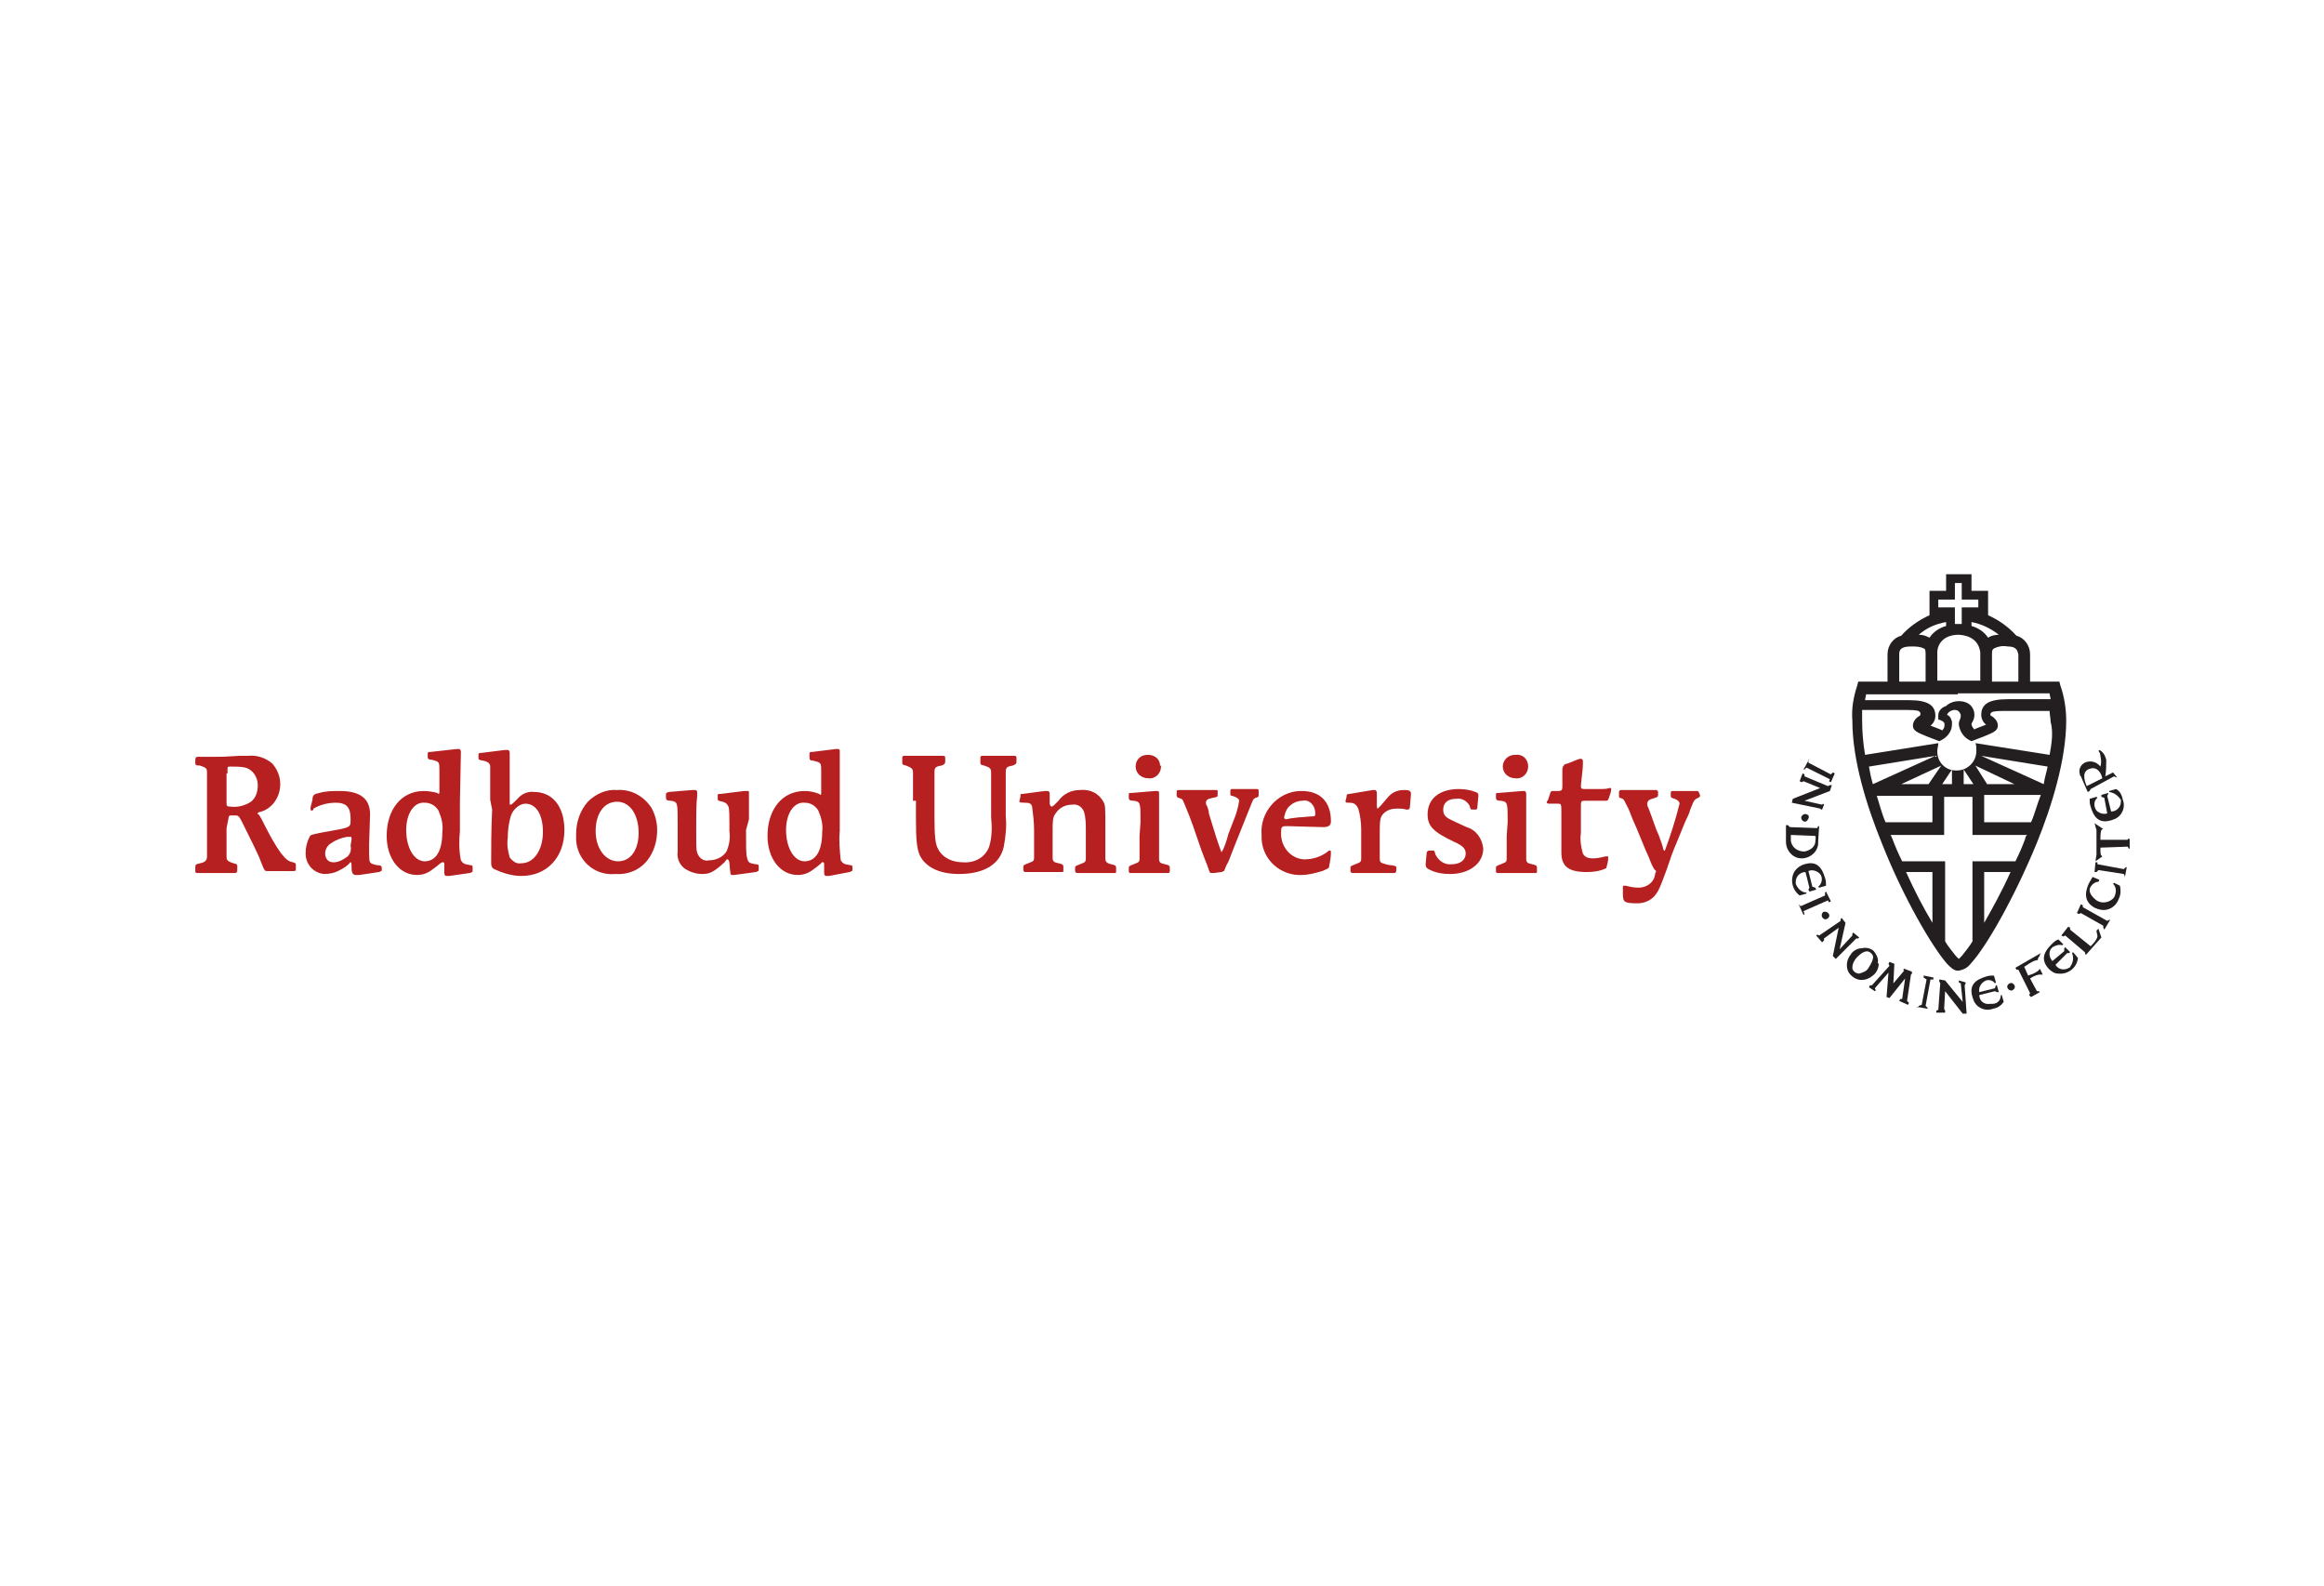 <?xml version="1.0" encoding="utf-8"?>
<!-- Generator: Adobe Illustrator 26.0.3, SVG Export Plug-In . SVG Version: 6.00 Build 0)  -->
<svg version="1.0" id="Layer_1" xmlns="http://www.w3.org/2000/svg" xmlns:xlink="http://www.w3.org/1999/xlink" x="0px" y="0px"
	 viewBox="0 0 238 162.4" style="enable-background:new 0 0 238 162.4;" xml:space="preserve">
<style type="text/css">
	.st0{fill:#B72021;}
	.st1{fill:#231F20;}
</style>
<g id="g1147">
	<g id="ru_logo_en">
		<path id="path14" class="st0" d="M23.2,79.2v2v0.6v0.4c0,0.3,0,0.4,0.4,0.4c0.7,0.1,1.5-0.1,2.1-0.5c0.5-0.4,0.7-1,0.7-1.7
			c0-0.8-0.5-1.6-1.3-1.8c-0.5-0.1-0.9-0.1-1.4-0.1c-0.4,0-0.4,0-0.4,0.3V79.2z M23.2,84.8c0,0.9,0,2.4,0,2.9c0,0.4,0.1,0.5,0.7,0.7
			c0.4,0.1,0.4,0.1,0.4,0.4v0.3c0,0.2-0.1,0.3-0.2,0.3h-0.6c-0.3,0-0.8,0-1.3,0c-0.5,0-1,0-1.3,0h-0.7c-0.2,0-0.2-0.1-0.2-0.3v-0.3
			c0-0.3,0.1-0.3,0.5-0.4c0.5-0.1,0.7-0.3,0.7-0.7c0-0.7,0-1.9,0-2.9V82c0-1,0-2.2,0-2.9c0-0.4-0.1-0.5-0.7-0.7
			C20,78.4,20,78.3,20,78.1v-0.3c0-0.2,0.1-0.3,0.2-0.3h0.7c0.3,0,0.7,0,1.2,0c0.8,0,0.8,0,2.4-0.1h0.9c0.9-0.1,1.8,0.2,2.5,0.8
			c0.5,0.6,0.8,1.3,0.8,2.1c0,1.2-0.7,2.4-1.9,2.8c-0.4,0.1-0.4,0.1-0.4,0.2s0,0.1,0.1,0.1c0.1,0.2,0.2,0.3,0.3,0.5
			c0.6,1.2,1.2,2.4,2,3.5c0.5,0.6,0.7,0.8,1.2,0.9c0.3,0.1,0.3,0.1,0.3,0.4V89c0,0.2-0.1,0.2-0.3,0.2h-0.1h-1.3h-1h-0.2
			c-0.3,0-0.3,0-0.7-1c-0.1-0.4-1.3-2.8-1.9-4c-0.3-0.6-0.4-0.7-0.7-0.7h-0.5c-0.1,0-0.2,0.1-0.2,0.3L23.2,84.8"/>
		<path id="path16" class="st0" d="M36,86c0-0.3,0-0.3-0.1-0.3h-0.2h-0.2c-0.5,0.1-1.1,0.3-1.5,0.6c-0.4,0.2-0.7,0.6-0.7,1.1
			c0,0.5,0.3,0.9,0.8,0.9c0,0,0.1,0,0.1,0c0.5,0,1-0.3,1.4-0.6c0.3-0.3,0.4-0.7,0.3-1.1L36,86z M32,81.9c0-0.5,0.2-0.6,0.7-0.7
			c0.7-0.2,1.4-0.2,2.1-0.2c2.1,0,3.1,0.8,3.1,2.4l-0.1,3.1c0,1.7,0,1.7,0.2,1.9c0.2,0.1,0.5,0.2,0.7,0.2c0.3,0,0.4,0.1,0.4,0.3V89
			c0,0.2,0,0.2-0.3,0.3l-2,0.3c-0.1,0-0.2,0-0.4,0c-0.1,0-0.3-0.1-0.3-0.2c0,0,0,0,0,0c-0.1-0.2-0.1-0.4-0.1-0.7
			c0-0.3,0-0.4-0.1-0.4c0,0-0.1,0-0.1,0.1c-0.3,0.3-0.6,0.5-1,0.7c-0.5,0.3-1.1,0.4-1.6,0.4c-1.1-0.1-1.9-1-1.9-2.1
			c0-0.6,0.1-1.1,0.4-1.7c0.1-0.2,0.1-0.2,1-0.4l2.2-0.4c0.9-0.2,1-0.3,1-0.8v-0.3c0-1.1-0.4-1.6-1.5-1.6c-0.8,0-1.6,0.2-2.3,0.6
			C32.1,83,32,83,31.9,83c-0.1,0-0.1-0.1-0.1-0.2v-0.1L32,81.9"/>
		<path id="path18" class="st0" d="M41.6,85c0,1.8,0.8,3.2,1.9,3.2c1.1,0,1.8-1,1.8-3c0.1-0.8-0.1-1.5-0.4-2.2
			c-0.3-0.5-0.8-0.8-1.4-0.8C42.4,82.1,41.6,83.3,41.6,85z M46.8,76.7c0.1,0,0.1,0,0.2,0c0.1,0,0.2,0.1,0.2,0.3l-0.1,5.1v3
			c-0.1,1-0.1,2,0.1,3c0.2,0.3,0.3,0.4,1,0.5c0.2,0,0.2,0.1,0.2,0.2v0.3c0,0.2,0,0.2-0.3,0.3L46,89.7h-0.3c-0.1,0-0.2-0.1-0.2-0.3
			v-0.7c0-0.4,0-0.4-0.2-0.4c-0.1,0-0.1,0.1-0.2,0.1c-0.1,0.1-0.6,0.5-0.9,0.7c-0.4,0.3-0.9,0.5-1.5,0.5c-1.8,0-3.1-1.7-3.1-4
			c0-2.7,1.5-4.6,3.8-4.6c0.5,0,1,0.1,1.4,0.2c0,0,0.1,0.1,0.1,0.1c0.1,0,0.1-0.1,0.1-0.3s0,0,0-0.3v-1.8c0-0.9,0-0.9-0.8-1.1
			c-0.3,0-0.4-0.1-0.4-0.3v-0.3c0-0.2,0.1-0.2,0.3-0.2L46.8,76.7"/>
		<path id="path20" class="st0" d="M52.3,83.6c-0.2,0.7-0.3,1.4-0.3,2.2c-0.1,0.7,0,1.3,0.2,2c0.3,0.4,0.7,0.7,1.2,0.6
			c1.3,0,2.2-1.4,2.2-3.2s-0.7-2.9-1.8-2.9C53.2,82.3,52.5,82.9,52.3,83.6z M50.2,81.9c0-1.4,0-3.1,0-3.4s-0.2-0.5-0.7-0.6
			s-0.5-0.1-0.5-0.3v-0.3c0-0.2,0.1-0.2,0.3-0.2l2.4-0.3h0.3c0.1,0,0.2,0.1,0.2,0.3c0,0.1,0,0.2,0,0.2c0,0.4,0,0.9,0,2.3
			c0,1,0,1.8,0,2.3v0.3v0.1c0,0.1,0,0.1,0.1,0.1s0.3-0.2,0.7-0.6c0.4-0.5,1.1-0.8,1.7-0.7c1.9,0,3.1,1.5,3.1,3.9
			c0,2.8-1.8,4.7-4.4,4.7c-1,0-1.9-0.3-2.8-0.7c-0.2-0.1-0.3-0.3-0.3-0.6v-0.2c0-1.4,0-3.2,0.1-5.3L50.2,81.9"/>
		<path id="path22" class="st0" d="M61,85.1c0,1.8,1,3.1,2.3,3.1s2.1-1.2,2.1-2.9c0-1.9-0.9-3.2-2.2-3.2C61.8,82.1,61,83.4,61,85.1z
			 M66.7,82.7c0.4,0.7,0.6,1.5,0.6,2.3c0,1.1-0.3,2.2-1,3.1c-0.8,1-2,1.5-3.3,1.4c-2.1,0.2-3.9-1.4-4-3.5c0-0.2,0-0.4,0-0.6
			c0-1.2,0.4-2.4,1.2-3.3c0.8-0.8,1.9-1.3,3-1.2C64.6,80.8,65.9,81.5,66.7,82.7"/>
		<path id="path24" class="st0" d="M76.4,85c0,1.6,0,2.5,0.1,2.8c0.1,0.5,0.2,0.6,0.9,0.7c0.3,0,0.3,0.1,0.3,0.3v0.2
			c0,0.2,0,0.2-0.3,0.3l-2.2,0.3h-0.2c-0.2,0-0.2,0-0.3-1.2c0-0.2-0.1-0.4-0.2-0.4c-0.1,0-0.1,0-0.3,0.3c-1.1,1-1.5,1.2-2.3,1.2
			c-0.6,0-1.2-0.2-1.7-0.5c-0.6-0.4-0.9-1.1-0.8-1.8c0-0.1,0-0.4,0-0.7v-2.3c0-2,0-2.1-0.7-2.2c-0.4,0-0.5-0.1-0.5-0.3v-0.3
			c0-0.2,0-0.2,0.3-0.3l2.4-0.2h0.3c0.1,0,0.2,0.1,0.2,0.2c0,0.1,0,0.2,0,0.4c-0.1,0.8-0.1,1.9-0.1,2.7v1.3c0,1.5,0,1.8,0.3,2.2
			c0.2,0.3,0.6,0.5,1,0.4c0.7,0,1.4-0.3,1.8-0.9c0.3-0.7,0.4-1.4,0.3-2.1v-0.8c0-0.6,0-1.5-0.1-1.7c-0.1-0.2-0.2-0.4-0.6-0.5
			c-0.4-0.1-0.5-0.1-0.5-0.3v-0.3c0-0.2,0-0.2,0.3-0.2l2.4-0.3c0.1,0,0.2,0,0.3,0c0.2,0,0.2,0,0.2,0.2v0.4c0,0.4,0,0.4,0,1.2
			c0,0.3,0,0.7,0,1.1L76.4,85"/>
		<path id="path26" class="st0" d="M80.5,85c0,1.8,0.8,3.2,1.9,3.2c1.1,0,1.8-1,1.8-3c0.1-0.8-0.1-1.5-0.4-2.2
			c-0.3-0.5-0.8-0.8-1.4-0.8C81.3,82.1,80.5,83.3,80.5,85z M85.6,76.7c0.1,0,0.1,0,0.2,0c0.2,0,0.2,0.1,0.2,0.3L86,82.1v3
			c-0.1,1,0,2,0.1,3c0.2,0.3,0.3,0.4,1,0.5c0.2,0,0.2,0.1,0.2,0.2V89c0,0.2,0,0.2-0.3,0.3l-2.1,0.4h-0.3c-0.1,0-0.2-0.1-0.2-0.3
			v-0.7c0-0.4,0-0.4-0.2-0.4c-0.1,0-0.1,0.1-0.1,0.1c-0.1,0.1-0.6,0.5-0.9,0.7c-0.4,0.3-0.9,0.5-1.5,0.5c-1.8,0-3.1-1.7-3.1-4
			c0-2.7,1.5-4.6,3.8-4.6c0.5,0,1,0.1,1.5,0.3c0,0,0.1,0.1,0.1,0.1c0.1,0,0.1-0.1,0.1-0.3s0,0,0-0.3V79c0-0.9,0-0.9-0.8-1.1
			c-0.3,0-0.4-0.1-0.4-0.3v-0.4c0-0.2,0.1-0.2,0.3-0.2l2.4-0.3"/>
		<path id="path28" class="st0" d="M93.5,82c0-1,0-2.2,0-2.9c0-0.4-0.2-0.5-0.7-0.7c-0.4-0.1-0.4-0.1-0.4-0.4v-0.3
			c0-0.2,0-0.3,0.2-0.3h0.7c0.3,0,0.8,0,1.3,0s1,0,1.3,0h0.7c0.2,0,0.2,0.1,0.2,0.3v0.3c0,0.2-0.1,0.3-0.4,0.4
			c-0.6,0.1-0.7,0.2-0.7,0.7s0,2,0,2.9v1.8c0,1.9,0.1,2.7,0.4,3.2c0.5,0.9,1.5,1.3,2.5,1.3c1.2,0.1,2.3-0.5,2.7-1.6
			c0.3-1,0.3-2,0.2-3V82c0-1,0-2.3,0-2.9c0-0.4-0.1-0.5-0.7-0.7c-0.4-0.1-0.4-0.1-0.4-0.4v-0.3c0-0.2,0-0.3,0.2-0.3h0.7
			c0.3,0,0.6,0,0.9,0s0.7,0,1,0h0.7c0.2,0,0.2,0.1,0.2,0.3v0.3c0,0.2-0.1,0.3-0.4,0.4c-0.6,0.1-0.7,0.2-0.7,0.7s0,2,0,2.9v1.6
			c0.1,1,0,2-0.2,3.1c-0.4,1.8-2,2.8-4.6,2.8c-2,0-3.4-0.7-4-1.9c-0.3-0.7-0.4-1.5-0.4-3.9V82"/>
		<path id="path30" class="st0" d="M104.5,81.6c0-0.3,0-0.3,0.2-0.3l2.3-0.3h0.3c0.1,0,0.2,0.1,0.2,0.3s0,0.9,0,1s0.1,0.3,0.2,0.3
			c0.1,0,0.1-0.1,0.2-0.1l0.2-0.2l0.3-0.3c0.5-0.7,1.3-1.1,2.2-1.1c1-0.1,1.9,0.3,2.4,1.2c0.2,0.4,0.2,0.4,0.2,2.9v0.6
			c0,1,0,2,0,2.3s0.1,0.5,0.6,0.6s0.5,0.2,0.5,0.4v0.3c0,0.2,0,0.2-0.2,0.2H114c-0.4,0-1.2,0-1.8,0s-1.4,0-1.8,0h-0.1
			c-0.1,0-0.2-0.1-0.2-0.2v-0.3c0-0.2,0-0.2,0.5-0.4s0.6-0.2,0.6-0.6s0-1.3,0-2.3V85c0-0.6,0-1.3-0.2-1.9c-0.2-0.5-0.7-0.8-1.2-0.7
			c-0.7,0-1.3,0.3-1.7,0.9c-0.3,0.4-0.3,0.8-0.3,1.8v0.4c0,1,0,1.9,0,2.3s0.1,0.5,0.6,0.6s0.5,0.2,0.5,0.4v0.3c0,0.2,0,0.2-0.2,0.2
			h-0.1c-0.4,0-1.2,0-1.8,0s-1.4,0-1.8,0h0c-0.1,0-0.2-0.1-0.2-0.2v-0.3c0-0.2,0-0.2,0.5-0.4s0.6-0.2,0.6-0.6s0-1.2,0-2.3V85
			c0-0.8-0.1-1.6-0.2-2.4c-0.1-0.3-0.2-0.4-0.8-0.4s-0.5-0.1-0.5-0.2L104.5,81.6"/>
		<path id="path32" class="st0" d="M118.9,78.5c0,0.7-0.6,1.3-1.3,1.2c0,0,0,0,0,0c-0.7,0-1.3-0.5-1.3-1.2c0,0,0,0,0,0
			c0-0.7,0.5-1.2,1.2-1.2c0,0,0.1,0,0.1,0c0.6,0,1.2,0.4,1.2,1.1C118.9,78.4,118.9,78.4,118.9,78.5z M116.8,84.2c0-2,0-2.1-0.7-2.2
			c-0.4,0-0.5-0.1-0.5-0.3v-0.3c0-0.2,0-0.2,0.3-0.2l2.4-0.2h0.1c0,0,0.1,0,0.1,0c0.2,0,0.2,0.1,0.2,0.3c0,0,0,0,0,0.7
			c0,0.3,0,1.9,0,2.8v0.8c0,1,0,1.9,0,2.3s0.1,0.5,0.6,0.6s0.5,0.2,0.5,0.4v0.3c0,0.2-0.1,0.2-0.2,0.2h-0.1c-0.4,0-1.2,0-1.8,0
			s-1.4,0-1.8,0h-0.1c-0.1,0-0.2,0-0.2-0.2v-0.3c0-0.2,0-0.2,0.5-0.4s0.6-0.2,0.6-0.6s0-1.2,0-2.3L116.8,84.2"/>
		<path id="path34" class="st0" d="M128.9,81.4c0,0.2,0,0.2-0.3,0.3c-0.3,0.1-0.3,0.3-0.6,1c-0.2,0.5-0.2,0.5-1.6,4
			c-0.5,1.3-0.6,1.6-0.8,1.9c-0.1,0.2-0.1,0.3-0.2,0.5c0,0.1-0.1,0.1-0.3,0.2l-0.8,0.1c-0.1,0-0.1,0-0.2,0c-0.2,0-0.2,0-0.4-0.6
			s-0.4-0.9-1.1-3s-1.1-3-1.4-3.7c-0.1-0.3-0.2-0.3-0.5-0.4c-0.1,0-0.2-0.1-0.2-0.3v-0.3c0-0.2,0.1-0.2,0.3-0.2h0.8h0.9
			c0.8,0,1.2,0,1.8,0h0.2c0.2,0,0.2,0,0.2,0.2v0.3c0,0.2,0,0.2-0.5,0.3s-0.7,0.2-0.7,0.5c0,0.1,0,0.2,0.1,0.3
			c0.1,0.3,0.2,0.5,0.2,0.8l0.4,1.3c0.5,1.7,0.9,2.7,0.9,2.7s0-0.1,0.1-0.2l0.1-0.2l0.2-0.5c0.1-0.3,0.2-0.6,0.3-1l0.5-1.3
			c0.3-0.7,0.5-1.4,0.6-2.1c0-0.2-0.3-0.4-0.7-0.5c-0.2,0-0.2-0.1-0.2-0.2v-0.3c0-0.2,0.1-0.2,0.2-0.2c0.1,0,0.1,0,0.2,0
			c0.2,0,0.9,0,1.2,0c0.3,0,0.7,0,1,0h0.1c0.1,0,0.2,0,0.2,0.2L128.9,81.4"/>
		<path id="path36" class="st0" d="M132.2,83.8l0.8-0.1c0.3,0,1.1-0.1,1.4-0.1s0.3-0.1,0.3-0.3c0-0.3-0.1-0.7-0.3-0.9
			c-0.2-0.3-0.6-0.5-1-0.4c-0.5,0-1,0.2-1.4,0.6c-0.3,0.3-0.4,0.7-0.5,1.1c0,0.1,0.1,0.2,0.2,0.2L132.2,83.8z M131.9,84.6
			c-0.6,0-0.7,0-0.7,0.6c-0.1,1.4,0.9,2.7,2.3,2.8c0,0,0.1,0,0.1,0c0.9,0,1.8-0.3,2.5-0.9c0,0,0,0,0.1,0s0.1,0.1,0.1,0.2
			c0,0.5-0.1,1-0.2,1.5c0,0.1-0.2,0.2-0.7,0.4c-0.7,0.2-1.4,0.4-2.1,0.4c-2.1,0.1-4-1.5-4.1-3.7c0-0.1,0-0.3,0-0.4
			c-0.2-2.3,1.6-4.4,3.9-4.5c0.1,0,0.1,0,0.2,0c1.9,0,3,1.1,3,3.1c0,0.4-0.2,0.6-0.8,0.6L131.9,84.6"/>
		<path id="path38" class="st0" d="M137.9,81.6c0-0.2,0-0.3,0.3-0.3l2.4-0.4h0.1c0,0,0.1,0,0.1,0c0.1,0,0.2,0.1,0.2,0.3V82
			c0,0.7,0,0.8,0.1,0.8c0.1-0.1,0.2-0.2,0.3-0.3l0.6-0.7c0.3-0.4,0.7-0.7,1.1-0.8c0.3-0.1,0.5-0.1,0.8-0.1c0.4,0,0.6,0.1,0.6,0.4
			l0,0l-0.1,1.2c0,0.3-0.1,0.4-0.2,0.4h-0.2c-0.3-0.1-0.6-0.1-0.9-0.1c-0.5,0-1,0.1-1.4,0.5c-0.4,0.4-0.4,0.7-0.4,2.4v0.8v1.1
			c0,0.6,0,0.7,0.3,0.8c0.3,0.1,0.6,0.2,0.9,0.2c0.5,0.1,0.5,0.1,0.5,0.3v0.2c0,0.2-0.1,0.3-0.2,0.3h-0.1c-0.5,0-1.8,0-2.4,0
			c-0.7,0-1.3,0-1.7,0h-0.1c-0.1,0-0.2-0.1-0.2-0.2v-0.3c0-0.2,0-0.2,0.5-0.4c0.5-0.2,0.6-0.2,0.6-0.6s0-1.2,0-2.3V85
			c0-0.8-0.1-1.5-0.3-2.2c-0.2-0.4-0.4-0.6-0.9-0.6c-0.4,0-0.4,0-0.4-0.2L137.9,81.6"/>
		<path id="path40" class="st0" d="M151.3,82.6c0,0.3-0.1,0.3-0.2,0.3h-0.3c-0.2,0-0.2,0-0.3-0.4c-0.3-0.5-0.8-0.8-1.4-0.7
			c-0.8,0-1.3,0.4-1.3,1.1c0,0.5,0.2,0.8,0.9,1.1c0.4,0.2,0.4,0.2,1.5,0.7c1,0.3,1.6,1.2,1.7,2.2c0,1.5-1.4,2.6-3.4,2.6
			c-0.7,0-1.5-0.1-2.2-0.5c-0.2-0.1-0.3-0.2-0.3-0.5l0.1-1.1c0-0.2,0.1-0.3,0.3-0.3h0.3c0.2,0,0.2,0,0.3,0.4c0.3,0.6,0.9,1.1,1.7,1
			c0.8,0,1.4-0.4,1.4-1.1c0-0.5-0.3-0.8-1.2-1.2c-2.1-1-2.7-1.6-2.7-2.8c0-1.6,1.2-2.6,3.2-2.6c0.6,0,1.2,0.1,1.7,0.3
			c0.3,0.1,0.3,0.2,0.3,0.4l0,0L151.3,82.6"/>
		<path id="path42" class="st0" d="M156.5,78.5c0,0.7-0.6,1.3-1.3,1.2c0,0,0,0,0,0c-0.7,0-1.3-0.5-1.3-1.2c0,0,0,0,0,0
			c0-0.7,0.6-1.2,1.2-1.2c0,0,0.1,0,0.1,0C155.9,77.2,156.5,77.7,156.5,78.5C156.5,78.4,156.5,78.4,156.5,78.5z M154.4,84.2
			c0-2,0-2.1-0.7-2.2c-0.4,0-0.5-0.1-0.5-0.3v-0.3c0-0.2,0-0.2,0.3-0.2l2.4-0.2h0.1c0,0,0.1,0,0.1,0c0.1,0,0.2,0.1,0.2,0.3
			c0,0,0,0,0,0.7c0,0.3,0,1.9,0,2.8v0.8c0,1,0,1.9,0,2.3s0.1,0.5,0.6,0.6s0.5,0.2,0.5,0.4v0.3c0,0.2,0,0.2-0.2,0.2h-0.1
			c-0.4,0-1.2,0-1.8,0s-1.4,0-1.8,0h-0.1c-0.1,0-0.2,0-0.2-0.2v-0.3c0-0.2,0-0.2,0.5-0.4s0.6-0.2,0.6-0.6s0-1.2,0-2.3L154.4,84.2"/>
		<path id="path44" class="st0" d="M159.9,83.3c0-1,0-1-0.4-1h-0.7h-0.2c-0.1,0-0.2-0.1-0.2-0.1c0-0.1,0-0.2,0.1-0.2l0.2-0.6
			c0.1-0.4,0.2-0.4,0.3-0.4h0.4c0.1,0,0.1,0,0.2,0c0.3,0,0.4-0.1,0.4-0.4c0-0.1,0-0.6,0-1.1c0-0.3,0-0.5,0-0.7
			c0-0.3,0.2-0.6,0.5-0.6l1-0.4c0.3-0.1,0.3-0.1,0.4-0.1s0.2,0.1,0.2,0.2c0,0.2,0,0.3,0,0.5c0,0.4-0.2,1.8-0.2,2.1s0.1,0.3,0.6,0.3
			h1.4c0.3,0,0.6,0,0.9-0.1h0.1c0.1,0,0.1,0,0.1,0.1c0,0,0,0,0,0c0,0.3-0.1,0.5-0.2,0.8c-0.1,0.4-0.2,0.4-0.4,0.4h-0.5H163h-0.6
			c-0.5,0-0.5,0-0.5,0.7v2.6c-0.1,0.7,0,1.4,0.2,2.1c0.2,0.4,0.6,0.5,1,0.5c0.5,0,0.9-0.1,1.3-0.2h0.2c0.1,0,0.1,0,0.1,0.1
			c0,0.4-0.1,0.7-0.2,1.1c-0.6,0.3-1.3,0.4-2,0.4c-1.9,0-2.6-0.6-2.6-2v-1c0-0.4,0-0.7,0-0.9v-2.3"/>
		<path id="path46" class="st0" d="M174.1,81.4c0,0.2,0,0.2-0.2,0.3c-0.4,0.2-0.4,0.2-0.8,1.2c-0.1,0.4-0.3,0.8-0.5,1.2l-0.9,2.2
			c-0.4,0.9-0.7,1.8-1,2.7c-0.8,2.2-0.9,2.3-1.3,2.8c-0.5,0.5-1.1,0.7-1.7,0.7c-1.3,0-1.5-0.1-1.5-0.9c0-0.1,0-0.3,0-0.4v-0.3
			c0-0.2,0-0.2,0.2-0.2h0.1c0.4,0.1,0.8,0.2,1.3,0.2c0.8,0,1.6-0.5,1.7-1.4c0-0.1,0.1-0.2,0.1-0.3l0,0c0,0-0.1-0.1-0.1-0.1
			s-0.2-0.1-0.6-1.2c-0.6-1.3-1.1-2.7-1.7-4c-0.2-0.5-0.4-1.1-0.7-1.6c-0.2-0.4-0.2-0.5-0.6-0.6c-0.1,0-0.1-0.1-0.1-0.3v-0.3
			c0-0.1,0.1-0.2,0.2-0.2c0,0,0,0,0,0h0.1c0.1,0,1.6,0,1.9,0s1.2,0,1.5,0h0.1c0.1,0,0.2,0.1,0.2,0.2c0,0,0,0,0,0v0.3
			c0,0.2,0,0.2-0.6,0.4c-0.4,0.1-0.5,0.3-0.5,0.5c0,0.1,0,0.3,0.1,0.4c0.1,0.3,0.2,0.5,0.3,0.8l0.5,1.4l0.3,0.7
			c0.1,0.3,0.3,0.8,0.4,1.2s0.1,0.3,0.2,0.3c0.6-1.6,1.1-3.2,1.5-4.8c0-0.2-0.2-0.4-0.5-0.5s-0.4-0.1-0.4-0.3v-0.3
			c0-0.2,0.1-0.2,0.2-0.2h0.1c0.4,0,0.8,0,1.2,0c0.4,0,0.7,0,1,0c0.1,0,0.1,0,0.2,0c0.1,0,0.2,0.1,0.2,0.2L174.1,81.4"/>
		<path id="path48" class="st1" d="M185.9,86.3c-0.1,0.5-0.6,0.8-1.1,0.9c-0.7,0-1.3-0.4-1.4-1.1c0-0.2,0-0.4,0-0.6l2.5,0.1
			C186,85.8,185.9,86,185.9,86.3L185.9,86.3z M186.2,84.6l-0.1,0.2l-2.8-0.1l-0.2-0.2h-0.2v1.7c0,0.9,0.7,1.7,1.6,1.7
			c0.9,0,1.7-0.7,1.7-1.6c0-0.1,0-0.1,0-0.2l0.1-1.5L186.2,84.6"/>
		<path id="path50" class="st1" d="M184.2,92.6l0.5,1.1l0.1-0.1l-0.1-0.3l2.5-1.1l0.1,0.2l0.2-0.1l-0.5-1l-0.1,0.1v0.3l-2.5,1.1
			l-0.2-0.2L184.2,92.6"/>
		<path id="path52" class="st1" d="M185,91.4v0.1l-0.7,0.2c-0.8-0.6-1-1.7-0.5-2.5c0.2-0.3,0.6-0.6,1-0.7c1.3-0.4,1.8,0.4,2.1,1.4
			c0.1,0.3,0.1,0.5,0.1,0.8l-0.7,0.2l-0.1-0.1c0.4-0.3,0.5-0.9,0.2-1.3c-0.3-0.3-0.8-0.5-1.2-0.3l0.4,1.6l0.3,0.1l0.1,0.2l-0.7,0.2
			l-0.1-0.2l0.1-0.2l-0.4-1.6c-0.6,0-1,0.5-1,1c0,0.1,0,0.1,0,0.2C184.1,91,184.5,91.4,185,91.4"/>
		<path id="path54" class="st1" d="M184.5,83.9c-0.1-0.2,0-0.4,0.2-0.5c0.2-0.1,0.4,0,0.5,0.1c0.1,0.2,0,0.4-0.2,0.6
			C184.8,84.2,184.6,84.1,184.5,83.9"/>
		<path id="path56" class="st1" d="M186.6,93.9c-0.1-0.2,0-0.4,0.1-0.5c0.2-0.1,0.5,0,0.6,0.2c0.1,0.2,0,0.4-0.2,0.5
			S186.7,94.1,186.6,93.9L186.6,93.9"/>
		<path id="path58" class="st1" d="M205.6,101.2c-0.1-0.2,0-0.4,0.2-0.5c0,0,0,0,0,0c0.2-0.1,0.4,0,0.5,0.2c0,0,0,0,0,0
			c0.1,0.2,0,0.4-0.2,0.5C206,101.5,205.7,101.4,205.6,101.2"/>
		<path id="path60" class="st1" d="M185.3,77.7l-0.6,1.1h0.1l0.2-0.2l2.4,1.2l-0.1,0.2l0.2,0.1l0.4-0.9l-0.2-0.1l-0.2,0.2l-2.3-1.2
			v-0.3L185.3,77.7"/>
		<path id="path62" class="st1" d="M186.8,82.4l-0.1-0.1l-0.1,0.1l-1.8-0.4l2.6-1l0.2-0.6h-0.2l-0.2,0.1l-2.4-1v-0.2l-0.2-0.1
			l-0.3,0.8l0.2,0.1l0.2-0.1l1.7,0.7l-2.8,1.1l-0.1,0.4l2.9,0.6l0.1,0.1h0.1L186.8,82.4"/>
		<path id="path64" class="st1" d="M191.3,99.2c-0.2,0.3-0.6,0.4-0.9,0.5c-0.2,0-0.4-0.1-0.5-0.2l0,0c-0.1-0.1-0.2-0.2-0.2-0.4
			c0-0.4,0.2-0.8,0.5-1.1c0.2-0.2,0.9-0.9,1.4-0.4l0.1,0.1C192.1,98.1,191.4,99,191.3,99.2z M192.3,98.6L192.3,98.6
			c0.1-0.4-0.1-0.8-0.4-1.2l0,0l0,0l0,0l0,0l0,0c-0.3-0.3-0.8-0.4-1.2-0.3c-0.5,0-1,0.3-1.2,0.7c-0.5,0.6-0.5,1.6,0.1,2.1l0,0
			c0.6,0.6,1.5,0.6,2.2,0c0.4-0.3,0.6-0.8,0.6-1.2"/>
		<path id="path66" class="st1" d="M196.3,103.1l1.1,0.2v-0.1l-0.2-0.2l0.5-2.7h0.3v-0.2l-1-0.2v0.2l0.3,0.2l-0.5,2.6l-0.3,0.1
			l-0.1,0.2"/>
		<path id="path68" class="st1" d="M204.9,101.9h0.1l0.2,0.7c-0.3,0.4-0.6,0.6-1.1,0.7c-0.8,0.3-1.7-0.1-2-0.9
			c0-0.1-0.1-0.2-0.1-0.3c-0.4-1.3,0.4-1.8,1.4-2.1c0.3-0.1,0.5-0.1,0.8-0.1l0.2,0.7l-0.1,0.1c-0.2-0.3-0.6-0.4-0.9-0.3
			c-0.5,0.2-0.8,0.7-0.7,1.2c0,0,0,0,0,0l1.6-0.4l0.1-0.3h0.1l0.2,0.7h-0.2l-0.2-0.1l-1.6,0.4c0,0.6,0.5,1,1.1,0.9
			c0.1,0,0.1,0,0.2,0C204.6,102.8,204.9,102.4,204.9,101.9"/>
		<path id="path70" class="st1" d="M189.8,95.5l-0.1,0.1v0.2l-1.3,1.4l0.6-2.7l-0.4-0.5l-0.1,0.1v0.2l-2.2,1.5l-0.2-0.1l-0.1,0.1
			l0.6,0.7l0.2-0.2v-0.2l1.5-1.1l-0.6,2.9l0.3,0.3l2.1-2.1h0.2l0.1-0.1L189.8,95.5"/>
		<path id="path72" class="st1" d="M200.6,100.4v0.2l0.2,0.1l0.2,1.9l-1.8-2.2l-0.6-0.1v0.2l0.1,0.2l-0.2,2.7l-0.2,0.1v0.2h0.9v-0.2
			l-0.1-0.2l0.1-1.8l1.8,2.3h0.4l-0.2-2.9l0.1-0.2v-0.1L200.6,100.4"/>
		<path id="path74" class="st1" d="M191.4,101.1l0.1-0.2h0.2l1.8-2l-0.1-0.2l0.1-0.2l0.5,0.2l-0.1,2l1.1-1.3l-0.1-0.1l0.1-0.1
			l0.8,0.3v0.2l-0.1,0.1l-0.4,2.7l0.2,0.2l-0.1,0.2l-0.9-0.4l0.1-0.2h0.2l0.3-2.1l-1.6,2l-0.3-0.1l0.2-2.5l-1.4,1.6l0.1,0.2
			l-0.1,0.1L191.4,101.1"/>
		<path id="path76" class="st1" d="M212.2,97.6l0.1-0.1l0.5,0.6c-0.1,1-1,1.7-2,1.6c-0.4,0-0.7-0.2-1-0.5c-0.9-1-0.4-1.8,0.3-2.5
			c0.2-0.2,0.4-0.4,0.7-0.5l0.5,0.5l-0.1,0.1c-0.3-0.1-0.7,0-1,0.2c-0.4,0.3-0.4,0.9-0.1,1.3c0,0,0,0.1,0.1,0.1l1.2-1v-0.3l0.1-0.1
			l0.5,0.5l-0.1,0.1h-0.2l-1.2,1.2c0.3,0.5,0.9,0.6,1.4,0.3c0.1,0,0.1-0.1,0.1-0.1C212.3,98.6,212.4,98.1,212.2,97.6"/>
		<path id="path78" class="st1" d="M216,81.1V81l0.7-0.2c0.4,0.2,0.6,0.6,0.7,1.1c0.3,0.8-0.1,1.7-0.9,2c-0.1,0-0.2,0.1-0.3,0.1
			c-1.3,0.4-1.8-0.4-2.1-1.4c-0.1-0.3-0.1-0.5-0.1-0.8l0.7-0.2l0.1,0.1c-0.4,0.3-0.4,0.9-0.1,1.3c0.3,0.3,0.7,0.4,1.1,0.3l-0.3-1.6
			l-0.3-0.1v-0.2l0.7-0.2v0.1l-0.1,0.2l0.4,1.6c0.6,0,1-0.5,1-1c0-0.1,0-0.1,0-0.2C216.9,81.5,216.6,81.2,216,81.1"/>
		<path id="path80" class="st1" d="M213.7,80.5c-0.3-0.7-0.5-1.6,0.4-1.8c0.7-0.2,1.1,0.5,1.2,1L213.7,80.5z M216.4,79.1l-0.8,0.4
			c0.1-0.6,0.1-1.1,0.1-1.7c-0.1-0.4-0.3-0.8-0.7-1l-0.1,0.1c0.1,0.1,0.2,0.3,0.2,0.5c0.1,0.4,0.1,0.8,0,1.1
			c-0.3-0.4-0.8-0.6-1.3-0.5c-0.6,0.1-1,0.7-0.8,1.3c0,0.1,0,0.1,0.1,0.2l0.7,1.6l0.2-0.1l0.1-0.2l2.4-1.3l0.2,0.1h0.1L216.4,79.1"
			/>
		<path id="path82" class="st1" d="M214.7,87.5v-2.5l-0.2-0.7l0.9,0.6c-0.1,0-0.1,0-0.2,0.1c-0.1,0.3-0.1,0.7-0.1,1h2.8v-0.1h0.2v1
			h-0.1l-0.1-0.2l-2.8,0.1c0,0.3,0,0.8,0.1,0.8c0,0,0.1,0.1,0.1,0.1l-0.7,0.5L214.7,87.5"/>
		<path id="path84" class="st1" d="M217.6,89.9l0.2-1.1h-0.1l-0.2,0.2l-2.7-0.5v-0.2h-0.2l-0.1,1h0.2l0.2-0.2l2.6,0.4l0.1,0.2
			L217.6,89.9"/>
		<path id="path86" class="st1" d="M216.4,90.5l0.1-0.1l0.6,0.3c0.1,0.4,0.1,0.9-0.1,1.3c-0.3,0.9-1.2,1.4-2.1,1.1
			c-0.1,0-0.2-0.1-0.3-0.1c-1.2-0.6-1.1-1.6-0.7-2.5c0.1-0.2,0.3-0.5,0.4-0.7l0.7,0.3l-0.1,0.2c-0.3,0-0.6,0.2-0.8,0.5
			c-0.3,0.5,0.1,1,0.6,1.4c0.6,0.4,1.4,0.2,1.8-0.3C216.8,91.3,216.7,90.8,216.4,90.5"/>
		<path id="path88" class="st1" d="M215.5,95.2l0.6-1h-0.1l-0.2,0.1l-2.5-1.4v-0.2l-0.2-0.1l-0.4,0.9l0.2,0.1l0.2-0.1l2.3,1.3v0.2
			L215.5,95.2"/>
		<path id="path90" class="st1" d="M213.6,97.8l1.6-1.8l-0.3-0.9l-0.2,0.2c0,0.2,0.1,0.4,0.1,0.6c-0.1,0.4-0.4,0.7-0.7,1l-2.1-1.7
			L212,95l-0.2-0.1l-0.7,0.9l0.2,0.1l0.2-0.1l2,1.7L213.6,97.8L213.6,97.8"/>
		<path id="path92" class="st1" d="M208,102.1l0.9-0.5l-0.1-0.1h-0.2l-0.7-1.3c0.3-0.2,0.5-0.3,0.9-0.4c0.1,0,0.3,0,0.4,0l-0.3-0.6
			c0,0-0.1,0.2-0.3,0.3c-0.3,0.2-0.6,0.3-0.9,0.4l-0.4-0.9c0.3-0.2,0.6-0.4,1-0.6l0.4-0.1c0-0.1,0-0.2,0.1-0.3
			c0.1-0.1,0.1-0.3,0.2-0.4l-2.6,1.5l0.1,0.2h0.2l1.2,2.4l-0.1,0.2L208,102.1"/>
		<path id="path94" class="st1" d="M209.9,77.3l-7.6-1.2c0.1,0.2,0.1,0.5,0.1,0.8c0,1.1-0.9,2-2,2h-0.1c-1.1,0-1.9-0.9-1.9-1.9
			c0,0,0,0,0-0.1c0-0.3,0.1-0.5,0.1-0.8l-7.5,1.2c-0.2-1.2-0.3-2.4-0.3-3.5c0-0.4,0-0.7,0-1.1h4.5c1.2,0,1.3,0.1,1.4,0.2
			c0.1,0.1,0.1,0.3,0,0.4c-0.4,0.2-0.7,0.6-0.7,1l0,0c0,0.5,0.4,0.7,1.4,1.1l1.3,0.5l0.2-0.1c0.6-0.3,1.1-0.9,1.1-1.6
			c0-0.1,0-0.2,0-0.3c0-0.1-0.1-0.2-0.1-0.3l0,0c-0.1-0.2-0.2-0.3-0.4-0.4c0,0,0.1-0.4,0.7-0.5h0.1c0.3,0,0.5,0.2,0.6,0.5
			c0,0,0,0.1,0,0.1c0,0.4-0.2,0.4-0.2,0.9c0.1,0.7,0.5,1.3,1.1,1.6l0.2,0.1l1.3-0.5c1-0.4,1.4-0.6,1.4-1.1l0,0c0-0.4-0.3-0.8-0.7-1
			c-0.1-0.1-0.1-0.2,0-0.3c0,0,0,0,0,0c0.1-0.1,0.2-0.2,1.4-0.2h4.6c0,0.4,0.1,0.7,0.1,1.1C210.3,75,210.1,76.2,209.9,77.3
			L209.9,77.3z M209.3,80.3L209.3,80.3l-6.4-2.9l6.8,1.1C209.6,79,209.4,79.6,209.3,80.3L209.3,80.3z M202.3,78.4l4,1.9h-2.8
			L202.3,78.4z M208,84.2h-4.8v-2.8h5.8C208.6,82.4,208.4,83.3,208,84.2z M201.1,80.3v-1.5l1,1.5H201.1z M198.9,80.3l1-1.5v1.5
			H198.9z M207.4,85.9c-0.3,0.8-0.6,1.5-1,2.3H202v8.2c-0.3,0.5-0.7,1-1.1,1.5c-0.1,0.1-0.2,0.2-0.3,0.3c-0.1-0.1-0.2-0.2-0.3-0.3
			c-0.4-0.5-0.8-1-1.1-1.5v-8.2h-4.4c-0.4-0.8-0.7-1.5-1-2.3c-0.1-0.2-0.1-0.3-0.2-0.4h5.5v-3.9h2.9v3.9h5.6
			C207.5,85.6,207.4,85.7,207.4,85.9L207.4,85.9z M203.2,94.5v-5.2h2.7C205,91.3,204,93.1,203.2,94.5L203.2,94.5z M197.9,94.5
			c-0.9-1.5-1.8-3.2-2.7-5.2h2.7V94.5z M192.2,81.5h5.7v2.7h-4.8C192.7,83.3,192.5,82.4,192.2,81.5L192.2,81.5z M198.8,78.4
			l-1.3,1.9h-2.8L198.8,78.4z M191.8,80.3c-0.2-0.7-0.3-1.2-0.4-1.8l6.8-1.1L191.8,80.3z M200.5,71h9.4c0,0.2,0.1,0.4,0.1,0.6h-4.4
			c-1.9,0-2.7,0.5-2.7,1.6c0,0.4,0.2,0.8,0.5,1c-0.2,0.1-1.1,0.4-1.2,0.5c-0.2-0.2-0.3-0.4-0.3-0.6c0.2-0.3,0.3-0.6,0.3-0.9
			c0-0.7-0.5-1.4-1.6-1.4l0,0c-0.4,0-0.8,0.1-1.2,0.4l-0.1,0.1c-0.4,0.1-0.8,0.5-0.8,0.9v0.5c0.1,0,0.2,0,0.3,0.1
			c0.1,0,0.2,0.1,0.3,0.2c0.1,0.3,0,0.6-0.2,0.8c-0.1-0.1-1-0.4-1.2-0.5c0.3-0.2,0.5-0.6,0.5-1c0-1.1-0.8-1.6-2.7-1.6H191
			c0-0.2,0.1-0.4,0.1-0.6H200.5z M194.5,67c0-0.4,0.1-0.8,1.2-0.8c0.5,0,0.9,0,1.3,0.2c0.1,0,0.2,0.1,0.2,0.5v2.9h-2.7V67L194.5,67z
			 M199.3,63.7v0.4c-0.7,0.2-1.3,0.6-1.7,1.2c-0.4-0.2-0.7-0.3-1.1-0.3C197.3,64.3,198.2,63.9,199.3,63.7L199.3,63.7z M198.5,61.4
			h1.7v-1.7h0.7v1.7h1.7v0.8h-1.7v1.7h-0.7v-1.7h-1.7V61.4z M202.8,66.8v2.9h-4.4v-2.9c0-0.8,0.6-1.8,2.2-1.8l0,0
			C202.2,65.1,202.7,66,202.8,66.8L202.8,66.8z M204.7,65c-0.4,0-0.8,0.1-1.1,0.3c-0.4-0.6-1-1-1.7-1.2v-0.4
			C202.9,63.9,203.8,64.3,204.7,65L204.7,65z M206.7,67v2.8H204v-2.9c0-0.4,0.1-0.4,0.2-0.5c0.4-0.2,0.9-0.3,1.4-0.2
			C206.5,66.2,206.6,66.6,206.7,67L206.7,67z M211,70.2l-0.1-0.4h-3V67c0-0.9-0.6-1.7-1.4-1.9c-0.8-0.9-1.8-1.6-2.9-2.1v-2.5h-1.7
			v-1.7h-2.6v1.7h-1.7V63c-1.1,0.5-2.1,1.2-2.9,2.1c-0.8,0.2-1.4,1-1.4,1.9v2.8h-3l-0.1,0.4c-0.4,1.2-0.6,2.4-0.5,3.6
			c0,4.1,1.5,8.8,3,12.5c2.2,5.6,5.2,10.7,6.7,12.4c0.4,0.4,0.7,0.7,1.1,0.7h0.1c0.5-0.1,0.9-0.3,1.2-0.7c1.6-1.7,4.5-6.8,6.8-12.4
			c1.5-3.7,3-8.5,3-12.5C211.6,72.6,211.4,71.3,211,70.2"/>
	</g>
</g>
</svg>
